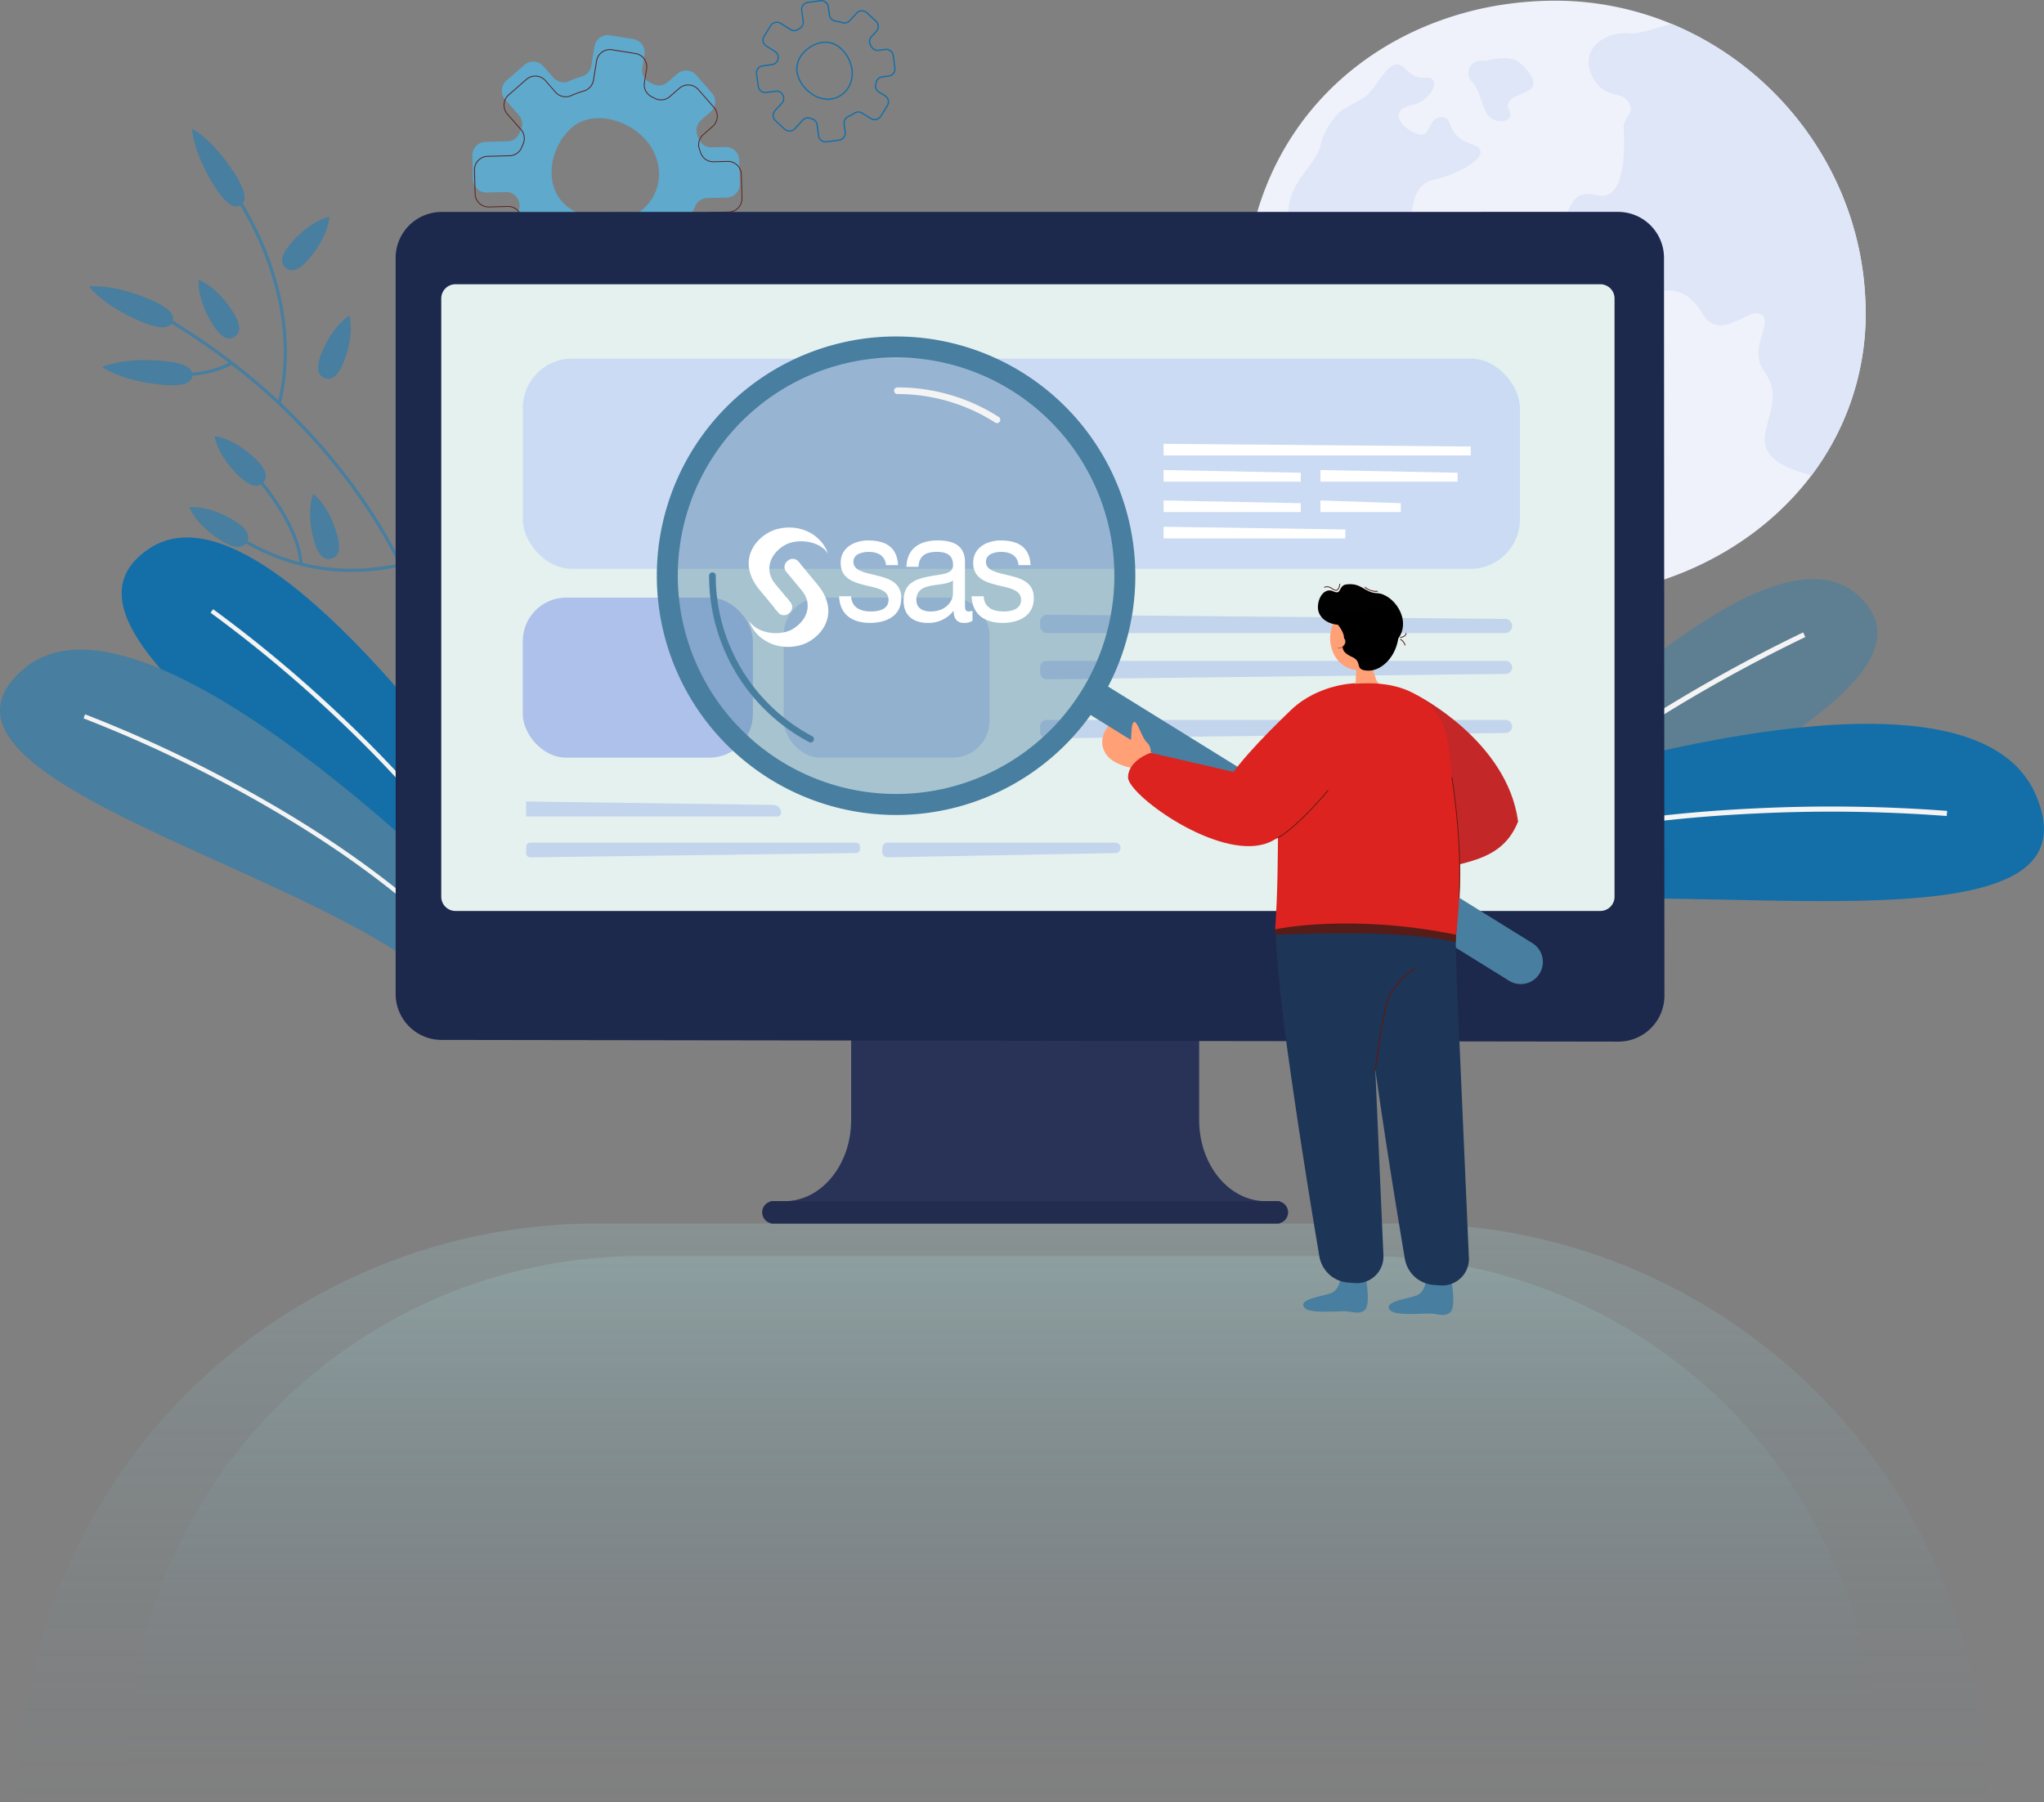 <svg xmlns="http://www.w3.org/2000/svg" xmlns:xlink="http://www.w3.org/1999/xlink" width="692.321" height="610.432" viewBox="0 0 692.321 610.432">
  <rect x="0" y="0" width="692.321" height="610.432" fill="#808080" stroke="none"/>
  <defs>
    <linearGradient id="linear-gradient" x1="0.5" x2="0.5" y2="1" gradientUnits="objectBoundingBox">
      <stop offset="0" stop-color="#a8dadc"/>
      <stop offset="0.659" stop-color="#74a8bb" stop-opacity="0.278"/>
      <stop offset="1" stop-color="#457b9d" stop-opacity="0"/>
    </linearGradient>
  </defs>
  <g id="why-choose-sas" transform="translate(-166 -3331.568)">
    <path id="Rectangle_7202" data-name="Rectangle 7202" d="M196,0H471A196,196,0,0,1,667,196v0a0,0,0,0,1,0,0H0a0,0,0,0,1,0,0v0A196,196,0,0,1,196,0Z" transform="translate(172 3746)" opacity="0.2" fill="url(#linear-gradient)"/>
    <path id="Rectangle_10079" data-name="Rectangle 10079" d="M174,0H419A174,174,0,0,1,593,174v0a0,0,0,0,1,0,0H0a0,0,0,0,1,0,0v0A174,174,0,0,1,174,0Z" transform="translate(209 3757)" opacity="0.2" fill="url(#linear-gradient)"/>
    <g id="Group_2006" data-name="Group 2006" transform="translate(65.461 342.596)">
      <g id="Group_118" data-name="Group 118" transform="translate(356.556 2988.972)">
        <g id="Group_116" data-name="Group 116">
          <path id="Path_259" data-name="Path 259" d="M1295.508,590.026a2.638,2.638,0,0,1-2.61-2.289l-.492-3.668a2.2,2.2,0,0,0-1.515-1.814c-.219-.068-.437-.14-.652-.217a2.185,2.185,0,0,0-2.337.588l-2.674,2.9a2.642,2.642,0,0,1-3.728.152l-3.127-2.881a2.637,2.637,0,0,1-.151-3.73l2.3-2.488a2.2,2.2,0,0,0,.311-2.552l-.019-.033a2.2,2.2,0,0,0-2.222-1.121l-3.151.425a2.64,2.64,0,0,1-2.968-2.263l-.567-4.214a2.638,2.638,0,0,1,2.264-2.967l3.153-.423a2.225,2.225,0,0,0,.882-4.08l-2.873-1.8a2.64,2.64,0,0,1-.838-3.636l2.254-3.6a2.639,2.639,0,0,1,3.637-.838l3.343,2.092a2.186,2.186,0,0,0,2.409-.05q.282-.2.573-.381a2.2,2.2,0,0,0,.983-2.151l-.493-3.667a2.641,2.641,0,0,1,2.263-2.966l4.209-.567a2.637,2.637,0,0,1,2.967,2.264l.366,2.726a2.2,2.2,0,0,0,1.845,1.882,17.327,17.327,0,0,1,2.354.562,2.223,2.223,0,0,0,2.293-.6l2.371-2.569a2.642,2.642,0,0,1,3.728-.149l3.125,2.882a2.642,2.642,0,0,1,.15,3.729l-1.676,1.816a2.186,2.186,0,0,0-.277,2.609q.156.265.3.536a2.2,2.2,0,0,0,2.212,1.106l2.226-.3a2.643,2.643,0,0,1,2.965,2.263l.567,4.211a2.639,2.639,0,0,1-2.264,2.967l-2.223.3a2.192,2.192,0,0,0-1.844,1.653c-.047.2-.1.4-.152.6a2.184,2.184,0,0,0,.958,2.441l2.1,1.31a2.638,2.638,0,0,1,.839,3.637l-2.252,3.6a2.642,2.642,0,0,1-3.635.839l-2.964-1.851a2.223,2.223,0,0,0-2.372.027,17.225,17.225,0,0,1-2.119,1.164,2.2,2.2,0,0,0-1.281,2.3l.366,2.728a2.639,2.639,0,0,1-2.264,2.966l-4.212.566A2.706,2.706,0,0,1,1295.508,590.026Zm-5.991-8.55a2.6,2.6,0,0,1,.869.15q.315.112.635.211a2.64,2.64,0,0,1,1.82,2.174l.492,3.668a2.2,2.2,0,0,0,2.474,1.889l4.213-.566a2.2,2.2,0,0,0,1.888-2.474l-.366-2.728a2.64,2.64,0,0,1,1.531-2.757,16.753,16.753,0,0,0,2.065-1.135,2.661,2.661,0,0,1,2.842-.03l2.964,1.851a2.2,2.2,0,0,0,3.031-.7l2.252-3.6a2.2,2.2,0,0,0-.7-3.033l-2.1-1.31a2.619,2.619,0,0,1-1.147-2.927q.079-.29.147-.585a2.633,2.633,0,0,1,2.212-1.987l2.223-.3a2.2,2.2,0,0,0,1.888-2.474l-.566-4.211a2.207,2.207,0,0,0-2.473-1.888l-2.226.3a2.633,2.633,0,0,1-2.655-1.331q-.143-.264-.3-.522a2.621,2.621,0,0,1,.332-3.129l1.676-1.816a2.2,2.2,0,0,0-.125-3.11l-3.125-2.882a2.2,2.2,0,0,0-3.109.125l-2.371,2.569a2.663,2.663,0,0,1-2.745.722,16.856,16.856,0,0,0-2.295-.548,2.641,2.641,0,0,1-2.208-2.256l-.366-2.726a2.2,2.2,0,0,0-2.474-1.888l-4.21.566a2.2,2.2,0,0,0-1.888,2.474l.493,3.667a2.643,2.643,0,0,1-1.182,2.578q-.283.181-.558.372a2.623,2.623,0,0,1-2.892.062l-3.343-2.092a2.2,2.2,0,0,0-3.033.7l-2.254,3.6a2.2,2.2,0,0,0,.7,3.033l2.873,1.8a2.663,2.663,0,0,1-1.056,4.885l-3.153.423a2.2,2.2,0,0,0-1.889,2.475l.567,4.214a2.2,2.2,0,0,0,2.476,1.887l3.151-.425a2.646,2.646,0,0,1,2.665,1.346l-.174.138.192-.105a2.64,2.64,0,0,1-.373,3.059l-2.3,2.488a2.2,2.2,0,0,0,.126,3.111l3.127,2.881a2.2,2.2,0,0,0,3.11-.127l2.674-2.9A2.634,2.634,0,0,1,1289.516,581.476Z" transform="translate(-1271.879 -541.761)" fill="#146fa8"/>
        </g>
        <g id="Group_117" data-name="Group 117" transform="translate(13.63 14.055)">
          <path id="Path_260" data-name="Path 260" d="M1310.078,589.871a10.537,10.537,0,0,1-6.514-2.627,11.316,11.316,0,0,1-4.173-6.819,8.39,8.39,0,0,1,2.367-6.791,11.123,11.123,0,0,1,6.6-3.509,7.979,7.979,0,0,1,6.7,2.572,12.08,12.08,0,0,1,3.407,6.8,9.476,9.476,0,0,1-1.6,6.776A8.5,8.5,0,0,1,1311,589.81h0A6.927,6.927,0,0,1,1310.078,589.871Zm-.808-19.37a6.343,6.343,0,0,0-.85.058,10.677,10.677,0,0,0-6.338,3.371,7.959,7.959,0,0,0-2.256,6.436,10.871,10.871,0,0,0,4.017,6.54,9.565,9.565,0,0,0,7.1,2.47,8.064,8.064,0,0,0,5.571-3.357,9.038,9.038,0,0,0,1.52-6.464,11.8,11.8,0,0,0-3.282-6.548A7.83,7.83,0,0,0,1309.27,570.5Z" transform="translate(-1299.326 -570.064)" fill="#146fa8"/>
        </g>
      </g>
      <path id="Path_261" data-name="Path 261" d="M1158.066,620.915l6.593-.179a4.566,4.566,0,0,0,4.441-4.687l-.214-8.015a4.567,4.567,0,0,0-4.688-4.443l-4.663.126a4.562,4.562,0,0,1-4.454-3.125q-.181-.547-.382-1.089a4.536,4.536,0,0,1,1.292-4.978l3.186-2.788a4.567,4.567,0,0,0,.428-6.445l-5.284-6.033a4.566,4.566,0,0,0-6.441-.43l-3.191,2.789a4.534,4.534,0,0,1-5.1.62q-.507-.269-1.023-.519a4.562,4.562,0,0,1-2.513-4.831l.741-4.6a4.567,4.567,0,0,0-3.783-5.235l-7.92-1.275a4.566,4.566,0,0,0-5.234,3.781l-1.051,6.514a4.584,4.584,0,0,1-3.272,3.667,32.176,32.176,0,0,0-4.236,1.551,4.589,4.589,0,0,1-5.345-1.141l-3.419-3.907a4.567,4.567,0,0,0-6.445-.428l-6.031,5.282a4.567,4.567,0,0,0-.428,6.444l4.6,5.254a4.567,4.567,0,0,1,.764,4.849q-.26.587-.5,1.183a4.545,4.545,0,0,1-4.111,2.852l-7.441.2a4.567,4.567,0,0,0-4.444,4.687l.214,8.021a4.566,4.566,0,0,0,4.687,4.443l6.392-.171a4.57,4.57,0,0,1,4.409,3l.022.06a4.555,4.555,0,0,1-1.281,5l-4.519,3.953a4.567,4.567,0,0,0-.428,6.446l5.287,6.037a4.567,4.567,0,0,0,6.445.426l4.512-3.954a4.554,4.554,0,0,1,5.13-.608l.063.033a4.569,4.569,0,0,1,2.388,4.769l-1.017,6.309a4.567,4.567,0,0,0,3.785,5.236l7.924,1.271a4.566,4.566,0,0,0,5.232-3.785l1.181-7.351a4.545,4.545,0,0,1,3.372-3.7q.62-.155,1.235-.335a4.563,4.563,0,0,1,4.7,1.4l4.6,5.257a4.566,4.566,0,0,0,6.445.43l6.037-5.283a4.567,4.567,0,0,0,.429-6.444l-3.421-3.91a4.59,4.59,0,0,1-.425-5.445,32,32,0,0,0,2.092-3.991A4.587,4.587,0,0,1,1158.066,620.915Zm-21.763,3.742c-7.009,6.135-21.336,4.393-27.471-2.616s-3.679-18.847,3.33-24.973,18.957-2.846,25.092,4.162S1143.312,618.522,1136.3,624.657Z" transform="translate(-817.973 2435.152)" fill="#5ea9cc"/>
      <g id="Group_119" data-name="Group 119" transform="translate(261.112 3005.626)">
        <path id="Path_262" data-name="Path 262" d="M1124.555,666.75a4.722,4.722,0,0,1-.747-.06l-7.924-1.271a4.7,4.7,0,0,1-3.9-5.393l1.017-6.309a4.431,4.431,0,0,0-2.317-4.626l-.063-.033a4.439,4.439,0,0,0-4.976.59l-4.512,3.954a4.7,4.7,0,0,1-6.639-.439l-5.287-6.037a4.705,4.705,0,0,1,.441-6.64l4.519-3.953a4.441,4.441,0,0,0,1.242-4.853l-.022-.059a4.429,4.429,0,0,0-4.277-2.91l-6.393.171a4.7,4.7,0,0,1-4.828-4.577l-.214-8.021a4.7,4.7,0,0,1,4.578-4.828l7.441-.2a4.4,4.4,0,0,0,3.987-2.765c.159-.4.326-.8.5-1.187a4.438,4.438,0,0,0-.742-4.7l-4.6-5.254a4.709,4.709,0,0,1,.44-6.637l6.031-5.282a4.7,4.7,0,0,1,6.639.441l3.419,3.907a4.437,4.437,0,0,0,5.185,1.106,32.309,32.309,0,0,1,4.254-1.558,4.47,4.47,0,0,0,3.174-3.557l1.051-6.514a4.707,4.707,0,0,1,5.392-3.9l7.92,1.275a4.7,4.7,0,0,1,3.9,5.392l-.741,4.6a4.4,4.4,0,0,0,2.437,4.686q.517.251,1.027.521a4.417,4.417,0,0,0,4.944-.6l3.191-2.789a4.71,4.71,0,0,1,6.635.443l5.283,6.033a4.7,4.7,0,0,1-.442,6.639l-3.186,2.788a4.416,4.416,0,0,0-1.253,4.827q.2.544.384,1.093a4.387,4.387,0,0,0,4.321,3.031l4.663-.125a4.7,4.7,0,0,1,4.829,4.577l.214,8.016a4.711,4.711,0,0,1-4.575,4.828l-6.593.178a4.472,4.472,0,0,0-3.948,2.681,32.3,32.3,0,0,1-2.1,4.008,4.436,4.436,0,0,0,.411,5.283l3.422,3.909a4.7,4.7,0,0,1-.442,6.638l-6.037,5.283a4.7,4.7,0,0,1-6.638-.443l-4.6-5.257a4.433,4.433,0,0,0-4.561-1.358c-.411.121-.829.234-1.242.337a4.4,4.4,0,0,0-3.27,3.586l-1.18,7.351A4.712,4.712,0,0,1,1124.555,666.75Zm-15.98-18.473a4.647,4.647,0,0,1,2.177.537l.063.033a4.705,4.705,0,0,1,2.46,4.913l-1.017,6.309a4.429,4.429,0,0,0,3.671,5.079l7.923,1.271a4.433,4.433,0,0,0,5.075-3.671l1.181-7.351a4.673,4.673,0,0,1,3.474-3.809c.409-.1.823-.214,1.231-.333a4.709,4.709,0,0,1,4.845,1.44l4.6,5.257a4.429,4.429,0,0,0,6.251.417l6.037-5.283a4.428,4.428,0,0,0,.416-6.25l-3.421-3.91a4.71,4.71,0,0,1-.439-5.608,32.079,32.079,0,0,0,2.084-3.973,4.745,4.745,0,0,1,4.193-2.845l6.593-.179a4.435,4.435,0,0,0,4.307-4.546l-.214-8.015a4.43,4.43,0,0,0-4.547-4.31l-4.663.126a4.685,4.685,0,0,1-4.588-3.219q-.18-.544-.381-1.084a4.693,4.693,0,0,1,1.33-5.129l3.186-2.788a4.429,4.429,0,0,0,.416-6.251l-5.283-6.033a4.436,4.436,0,0,0-6.248-.417l-3.19,2.789a4.691,4.691,0,0,1-5.253.638q-.506-.268-1.019-.517a4.671,4.671,0,0,1-2.589-4.977l.741-4.6a4.43,4.43,0,0,0-3.669-5.078l-7.92-1.275a4.437,4.437,0,0,0-5.078,3.668l-1.051,6.514a4.746,4.746,0,0,1-3.37,3.777,32.114,32.114,0,0,0-4.218,1.544,4.71,4.71,0,0,1-5.5-1.176l-3.419-3.907a4.429,4.429,0,0,0-6.252-.415l-6.031,5.282a4.434,4.434,0,0,0-.415,6.249l4.6,5.255a4.714,4.714,0,0,1,.786,4.995c-.171.386-.338.783-.495,1.177a4.672,4.672,0,0,1-4.235,2.939l-7.44.2a4.429,4.429,0,0,0-4.311,4.546l.214,8.022a4.429,4.429,0,0,0,4.547,4.309l6.393-.17a4.711,4.711,0,0,1,4.542,3.088l.017.047a4.722,4.722,0,0,1-1.314,5.168l-4.519,3.953a4.429,4.429,0,0,0-.416,6.252l5.287,6.037a4.429,4.429,0,0,0,6.251.413l4.512-3.954A4.721,4.721,0,0,1,1108.575,648.277Zm50.8-17.641h0Z" transform="translate(-1079.677 -575.299)" fill="#561c17"/>
      </g>
    </g>
    <g id="Group_27" data-name="Group 27" transform="translate(587.352 3331.802)">
      <path id="Path_212" data-name="Path 212" d="M1481.327,793.11c-19.567,25.933-52.436,41.337-86.791,41.337-55.811,0-105.432-42.652-105.432-98.462,0-46.041,25.146-79.057,59.772-94.259a111.347,111.347,0,0,1,29.891-8.334,117.886,117.886,0,0,1,15.769-1.055,102.618,102.618,0,0,1,39.317,7.833c36.947,15.284,63.823,51.3,65.694,93.222A90.874,90.874,0,0,1,1481.327,793.11Z" transform="translate(-1289.104 -632.338)" fill="#eff2fa"/>
    </g>
    <g id="Group_32" data-name="Group 32" transform="translate(602.281 3339.635)">
      <g id="Group_28" data-name="Group 28" transform="translate(29.661 96.572)">
        <path id="Path_213" data-name="Path 213" d="M1381.629,848.1s3.936,9.124,0,14.133-4.293,14.49,3.578,20.752,11.271,6.8,9.482,13.059-3.667,13.909-.716,17.13,4.159,10.868,10.734,11.4-.536-5.232,3.757-10.6,20.931-6.44,19.321-17.04,13.685-11.539,15.832-18.516-6.977-11.27-14.625-10.734-2.952-11.4-11.27-13.148-12.21-8.453-17.04-7.648-10.2-6.038-15.7-3.891S1381.629,848.1,1381.629,848.1Z" transform="translate(-1378.906 -842.586)" fill="#dfe6f8"/>
      </g>
      <g id="Group_29" data-name="Group 29" transform="translate(0 13.748)">
        <path id="Path_214" data-name="Path 214" d="M1337.605,691.149a22.618,22.618,0,0,0-7.334,11.628c-1.61,7.156-9.661,11.628-10.913,21.468s4.427,10.108,2.415,15.474.489,8.051,6.618,10.734,6.666,6.81,10.289,8.168,2.684,4.981,3.891,5.383.671-2.728,1.923-6.843,2.325-5.814-2.236-5.635-3.131-3.488-1.342-5.814-2.5-2.684-3.936-2.326-1.073,6.977-4.025,3.846-4.383-6.709-1.968-10.823,7.6-.716,11.27-5.635,8.856-2.952,9.124.984,7.6,4.025,8.855-1.163.716-14.222,8.229-15.7,22.284-8.989,12.886-12.075-5.641-9.526-10.471-9.124-2.952,7.648-8.319,5.5-9.258-7.916-1.744-9.526,10.6-9.929,4.83-9.392-6.708-5.1-10.2-4.428-7.111,9.124-10.734,11.27S1337.605,691.149,1337.605,691.149Z" transform="translate(-1319.176 -675.798)" fill="#dfe6f8"/>
      </g>
      <g id="Group_30" data-name="Group 30" transform="translate(61.096 11.638)">
        <path id="Path_215" data-name="Path 215" d="M1447.935,672.462s7.424-2.057,10.644,0,8.229,7.871,4.025,10.018-8.59,2.862-6.531,6.888-5.9,5.367-8.138,0-2.237-7.335-4.562-9.839S1442.031,671.657,1447.935,672.462Z" transform="translate(-1442.209 -671.548)" fill="#dfe6f8"/>
      </g>
      <g id="Group_31" data-name="Group 31" transform="translate(85.097)">
        <path id="Path_216" data-name="Path 216" d="M1582.734,801.051c-30.72-8.055-5.244-20.7-16.01-35.245-6.137-8.289,4.783-18.262-2.2-19.634-4.051-.8-13.375,9.552-18.767,0s-14.973-9.613-17.768-3.824-14.575,9.784-22.3,5.589-3.251-9.782-9.939-14.175-7.189-11.379,0-16.771,3.893-13.178,14.674-10.781,8.685-22.461,8.685-22.461c-.164-4.346,4.043-5.092,1.646-9.135s-9.133-.749-12.727-9.733,5.69-14.376,13.178-13.5c2.182.254,7.479-1.273,14.058-3.272,36.947,15.284,63.823,51.3,65.694,93.222A90.874,90.874,0,0,1,1582.734,801.051Z" transform="translate(-1490.541 -648.112)" fill="#dfe6f8"/>
      </g>
    </g>
    <g id="Group_35" data-name="Group 35" transform="translate(636.32 3419.427)">
      <g id="Group_33" data-name="Group 33">
        <path id="Path_217" data-name="Path 217" d="M1388.247,810.563s6.2-3.453,9.495-.706,4.708,4.551,9.573,3.531,8.161.941,5.022,2.354-10.515,3.924-13.888.942S1385.353,811.767,1388.247,810.563Z" transform="translate(-1387.716 -808.796)" fill="#4bae48"/>
      </g>
      <g id="Group_34" data-name="Group 34" transform="translate(24.741 10.503)">
        <path id="Path_218" data-name="Path 218" d="M1438.281,832.353s4.394.785,5.414-1.02-1.02-.078-2.707-1.02S1436.085,830.313,1438.281,832.353Z" transform="translate(-1437.539 -829.946)" fill="#4bae48"/>
      </g>
    </g>
    <g id="Group_37" data-name="Group 37" transform="translate(666.262 3527.689)" opacity="0.6">
      <path id="Path_219" data-name="Path 219" d="M1457.558,1098.946c39.583-40.462,95.135-88.266,119.311-66.829,29.131,25.832-41.621,58.326-94.812,91.606C1462.976,1135.661,1432.332,1124.733,1457.558,1098.946Z" transform="translate(-1448.017 -1026.811)" fill="#487e9f"/>
    </g>
    <path id="Path_220" data-name="Path 220" d="M1368.733,1165.456s202.054-78.171,228.721-15.7-151.113,18.633-208.956,43.485Z" transform="translate(-741.84 2451.171)" fill="#146fa8"/>
    <g id="Group_40" data-name="Group 40" transform="translate(637.098 3604.782)">
      <g id="Group_39" data-name="Group 39">
        <path id="Path_221" data-name="Path 221" d="M1390,1209.546c39.635-17.89,88.515-23.549,122.54-25.146a521.05,521.05,0,0,1,65.009.831l.161-1.73a523.013,523.013,0,0,0-65.252-.837c-34.177,1.6-83.289,7.3-123.173,25.3Z" transform="translate(-1389.284 -1182.058)" fill="#f4f4f4"/>
      </g>
    </g>
    <g id="Group_89" data-name="Group 89" transform="translate(196.141 3375.15)">
      <g id="Group_88" data-name="Group 88">
        <g id="Group_61" data-name="Group 61" transform="translate(65.413 29.822)">
          <path id="Path_233" data-name="Path 233" d="M642.089,794c-3.7,4.324-6.177,4.433-7.872,2.982s-1.967-3.914,1.736-8.237c6.745-7.875,13.073-9.054,13.073-9.054S648.932,786.007,642.089,794Z" transform="translate(-633.023 -779.687)" fill="#487e9f"/>
        </g>
        <g id="Group_62" data-name="Group 62" transform="translate(77.605 63.301)">
          <path id="Path_234" data-name="Path 234" d="M666.23,862.89c-2.1,5.289-4.411,6.193-6.484,5.369s-3.128-3.066-1.023-8.355c3.833-9.634,9.44-12.8,9.44-12.8S670.119,853.116,666.23,862.89Z" transform="translate(-657.575 -847.106)" fill="#487e9f"/>
        </g>
        <g id="Group_87" data-name="Group 87">
          <g id="Group_64" data-name="Group 64" transform="translate(23.305 62.362)">
            <g id="Group_63" data-name="Group 63">
              <path id="Path_235" data-name="Path 235" d="M640.3,953.436l-1.046.261c-.04-.16-4.187-16.357-17.432-37.612-12.221-19.611-34.91-47.664-73.6-69.935l.537-.934c38.9,22.394,61.713,50.612,74,70.341C636.086,936.947,640.261,953.273,640.3,953.436Z" transform="translate(-548.226 -845.216)" fill="#487e9f"/>
            </g>
          </g>
          <g id="Group_66" data-name="Group 66" transform="translate(47.85 20.192)">
            <g id="Group_65" data-name="Group 65">
              <path id="Path_236" data-name="Path 236" d="M614.787,833.239l-1.047-.254c9.219-38.022-15.832-71.7-16.086-72.039l.859-.651C598.77,760.636,624.129,794.712,614.787,833.239Z" transform="translate(-597.654 -760.296)" fill="#487e9f"/>
            </g>
          </g>
          <g id="Group_68" data-name="Group 68" transform="translate(23.891 78.893)">
            <g id="Group_67" data-name="Group 67">
              <path id="Path_237" data-name="Path 237" d="M569.467,881.505a38.148,38.148,0,0,1-20.06,1.048l.279-1.04c.122.033,12.424,3.2,23.966-3.008l.51.948A31.681,31.681,0,0,1,569.467,881.505Z" transform="translate(-549.407 -878.505)" fill="#487e9f"/>
            </g>
          </g>
          <g id="Group_70" data-name="Group 70" transform="translate(43.504 133.241)">
            <g id="Group_69" data-name="Group 69">
              <path id="Path_238" data-name="Path 238" d="M651.155,1002.934c-21.742,4.828-42.211.467-60.84-12.96a15.914,15.914,0,0,0-1.412-.966.332.332,0,0,0,.123.018l-.011-1.077c.318,0,.582.18,1.93,1.152,18.37,13.239,38.548,17.54,59.977,12.781Z" transform="translate(-588.903 -987.949)" fill="#487e9f"/>
            </g>
          </g>
          <g id="Group_72" data-name="Group 72" transform="translate(54.522 115.466)">
            <g id="Group_71" data-name="Group 71">
              <path id="Path_239" data-name="Path 239" d="M628.963,984.137l-1.076.073c-.983-14.589-16.64-31.146-16.8-31.311l.779-.744a89.406,89.406,0,0,1,8.151,10.283C623.807,968.006,628.434,976.29,628.963,984.137Z" transform="translate(-611.09 -952.155)" fill="#487e9f"/>
            </g>
          </g>
          <g id="Group_74" data-name="Group 74" transform="translate(0 53.351)">
            <g id="Group_73" data-name="Group 73">
              <path id="Path_240" data-name="Path 240" d="M521.964,831.57c7.064,3,8.457,5.563,7.584,7.616s-3.682,2.823-10.746-.181c-12.867-5.473-17.505-11.836-17.505-11.836S508.909,826.016,521.964,831.57Z" transform="translate(-501.296 -827.069)" fill="#487e9f"/>
            </g>
          </g>
          <g id="Group_76" data-name="Group 76" transform="translate(4.455 78.386)">
            <g id="Group_75" data-name="Group 75">
              <path id="Path_241" data-name="Path 241" d="M531.3,877.806c7.641.735,9.74,2.754,9.527,4.975s-2.66,3.8-10.3,3.067c-13.919-1.339-20.259-6.007-20.259-6.007S517.179,876.447,531.3,877.806Z" transform="translate(-510.268 -877.485)" fill="#487e9f"/>
            </g>
          </g>
          <g id="Group_78" data-name="Group 78" transform="translate(42.509 104.138)">
            <g id="Group_77" data-name="Group 77">
              <path id="Path_242" data-name="Path 242" d="M600.805,937.055c4.114,3.935,4.087,6.412,2.544,8.024s-4.016,1.749-8.129-2.186c-7.493-7.168-8.322-13.551-8.322-13.551S593.2,929.783,600.805,937.055Z" transform="translate(-586.899 -929.343)" fill="#487e9f"/>
            </g>
          </g>
          <g id="Group_80" data-name="Group 80" transform="translate(37.133 51.215)">
            <g id="Group_79" data-name="Group 79">
              <path id="Path_243" data-name="Path 243" d="M587.719,833.632c3.033,4.817,2.4,7.213.516,8.4s-4.321.719-7.353-4.1c-5.524-8.775-4.775-15.169-4.775-15.169S582.115,824.73,587.719,833.632Z" transform="translate(-576.072 -822.768)" fill="#487e9f"/>
            </g>
          </g>
          <g id="Group_82" data-name="Group 82" transform="translate(74.889 123.722)">
            <g id="Group_81" data-name="Group 81">
              <path id="Path_244" data-name="Path 244" d="M661.225,982.47c1.556,5.475.28,7.6-1.867,8.208s-4.349-.524-5.9-6c-2.835-9.974-.319-15.9-.319-15.9S658.349,972.351,661.225,982.47Z" transform="translate(-652.106 -968.78)" fill="#487e9f"/>
            </g>
          </g>
          <g id="Group_84" data-name="Group 84" transform="translate(33.968 128.157)">
            <g id="Group_83" data-name="Group 83">
              <path id="Path_245" data-name="Path 245" d="M584.936,982.325c4.86,2.962,5.365,5.388,4.2,7.293s-3.548,2.568-8.409-.395c-8.854-5.4-11.03-11.455-11.03-11.455S575.952,976.849,584.936,982.325Z" transform="translate(-569.7 -977.711)" fill="#487e9f"/>
            </g>
          </g>
          <g id="Group_86" data-name="Group 86" transform="translate(34.887)">
            <g id="Group_85" data-name="Group 85">
              <path id="Path_246" data-name="Path 246" d="M586.1,734.96c4.123,6.475,3.823,9.372,1.942,10.571s-4.634.243-8.757-6.232c-7.51-11.8-7.732-19.666-7.732-19.666S578.479,722.992,586.1,734.96Z" transform="translate(-571.551 -719.633)" fill="#487e9f"/>
            </g>
          </g>
        </g>
      </g>
    </g>
    <g id="Group_90" data-name="Group 90" transform="translate(207.203 3513.604)">
      <path id="Path_247" data-name="Path 247" d="M730.9,1191.569s-109.669-180.741-157.595-149.14,100.323,104.83,130.581,158.456Z" transform="translate(-563.847 -1038.721)" fill="#146fa8"/>
    </g>
    <g id="Group_91" data-name="Group 91" transform="translate(166 3551.606)">
      <path id="Path_248" data-name="Path 248" d="M617.822,1177.578S491.6,1043.688,448.284,1081.8s108.985,69.61,144.214,109.835Z" transform="translate(-440.598 -1074.975)" fill="#487e9f"/>
    </g>
    <g id="Group_93" data-name="Group 93" transform="translate(194.297 3573.509)">
      <g id="Group_92" data-name="Group 92">
        <path id="Path_249" data-name="Path 249" d="M632.413,1207.771c-23.825-28.223-59.212-50.457-84.7-64.139a442.761,442.761,0,0,0-50.125-23.167l.51-1.384a444.148,444.148,0,0,1,50.313,23.25c25.6,13.743,61.158,36.088,85.133,64.488Z" transform="translate(-497.585 -1119.081)" fill="#f4f4f4"/>
      </g>
    </g>
    <g id="Group_1518" data-name="Group 1518" transform="matrix(0.966, 0.259, -0.259, 0.966, 237.684, 3537.769)">
      <g id="Group_92-2" data-name="Group 92">
        <path id="Path_249-2" data-name="Path 249" d="M632.413,1207.771c-23.825-28.223-59.212-50.457-84.7-64.139a442.761,442.761,0,0,0-50.125-23.167l.51-1.384a444.148,444.148,0,0,1,50.313,23.25c25.6,13.743,61.158,36.088,85.133,64.488Z" transform="translate(-497.585 -1119.081)" fill="#f4f4f4"/>
      </g>
    </g>
    <g id="Group_1519" data-name="Group 1519" transform="translate(612.848 3638.729) rotate(-30)">
      <g id="Group_39-2" data-name="Group 39">
        <path id="Path_221-2" data-name="Path 221" d="M1390,1209.546c39.635-17.89,88.515-23.549,122.54-25.146a521.05,521.05,0,0,1,65.009.831l.161-1.73a523.013,523.013,0,0,0-65.252-.837c-34.177,1.6-83.289,7.3-123.173,25.3Z" transform="translate(-1389.284 -1182.058)" fill="#f4f4f4"/>
      </g>
    </g>
    <path id="Path_256" data-name="Path 256" d="M1111.325,1336.571v-58.434H993.455v58.434c0,15.185-10.105,27.495-22.571,27.495h-4.749v7.544h172.51v-7.544H1133.9C1121.43,1364.065,1111.325,1351.755,1111.325,1336.571Z" transform="translate(-539.164 2374.356)" fill="#283357"/>
    <path id="Path_257" data-name="Path 257" d="M1134.835,1458.721H964.25a3.772,3.772,0,0,1-3.772-3.772h0a3.772,3.772,0,0,1,3.772-3.772h170.585a3.772,3.772,0,0,1,3.772,3.772h0A3.772,3.772,0,0,1,1134.835,1458.721Z" transform="translate(-536.316 2287.245)" fill="#212c4f"/>
    <path id="Path_258" data-name="Path 258" d="M1124.46,1057.421l-398.595-.573a15.578,15.578,0,0,1-15.4-15.577V791.99A15.578,15.578,0,0,1,725.8,776.414l398.454-.025a15.578,15.578,0,0,1,15.813,15.26l.142,249.88A15.577,15.577,0,0,1,1124.46,1057.421Z" transform="translate(-410.457 2626.947)" fill="#1d284d"/>
    <path id="Path_3142" data-name="Path 3142" d="M4.82,0H392.581a4.82,4.82,0,0,1,4.82,4.82V207.457a4.82,4.82,0,0,1-4.82,4.82H4.82A4.82,4.82,0,0,1,0,207.457V4.82A4.82,4.82,0,0,1,4.82,0Z" transform="translate(315.457 3427.841)" fill="#e4f1ef"/>
    <g id="Group_121" data-name="Group 121" transform="translate(343.07 3453.011)" opacity="0.6">
      <rect id="Rectangle_7" data-name="Rectangle 7" width="337.734" height="71.238" rx="16.741" fill="#bbcdf6"/>
    </g>
    <g id="Group_122" data-name="Group 122" transform="translate(518.297 3539.77)" opacity="0.6">
      <path id="Path_263" data-name="Path 263" d="M1307.51,1057.362H1152.448a2.4,2.4,0,0,1-2.4-2.4v-1.422a2.4,2.4,0,0,1,2.424-2.4l155.062,1.422a2.4,2.4,0,0,1,2.38,2.4h0A2.4,2.4,0,0,1,1307.51,1057.362Z" transform="translate(-1150.046 -1051.138)" fill="#aec1eb"/>
    </g>
    <g id="Group_123" data-name="Group 123" transform="translate(560.121 3481.887)">
      <path id="Path_264" data-name="Path 264" d="M1338.307,938.522H1234.268v-3.947l104.038.926Z" transform="translate(-1234.268 -934.576)" fill="#fff"/>
    </g>
    <g id="Group_124" data-name="Group 124" transform="translate(560.121 3490.769)">
      <path id="Path_265" data-name="Path 265" d="M1280.734,956.408h-46.466v-3.947l46.466.926Z" transform="translate(-1234.268 -952.461)" fill="#fff"/>
    </g>
    <g id="Group_125" data-name="Group 125" transform="translate(560.121 3509.979)">
      <path id="Path_266" data-name="Path 266" d="M1295.822,995.093h-61.553v-3.947l61.553.926Z" transform="translate(-1234.268 -991.146)" fill="#fff"/>
    </g>
    <g id="Group_126" data-name="Group 126" transform="translate(560.121 3501.074)">
      <path id="Path_267" data-name="Path 267" d="M1280.734,977.162h-46.466v-3.947l46.466.926Z" transform="translate(-1234.268 -973.215)" fill="#fff"/>
    </g>
    <g id="Group_127" data-name="Group 127" transform="translate(613.238 3501.074)">
      <path id="Path_268" data-name="Path 268" d="M1368.47,977.162h-27.239v-3.947l27.239.926Z" transform="translate(-1341.232 -973.215)" fill="#fff"/>
    </g>
    <g id="Group_128" data-name="Group 128" transform="translate(613.238 3490.769)">
      <path id="Path_269" data-name="Path 269" d="M1387.7,956.408h-46.466v-3.947l46.466.926Z" transform="translate(-1341.232 -952.461)" fill="#fff"/>
    </g>
    <g id="Group_130" data-name="Group 130" transform="translate(518.297 3555.423)" opacity="0.6">
      <path id="Path_270" data-name="Path 270" d="M1307.74,1087.054l-155.47,1.825a2.2,2.2,0,0,1-2.224-2.2v-1.825a2.2,2.2,0,0,1,2.2-2.2h155.47a2.2,2.2,0,0,1,2.2,2.2h0A2.2,2.2,0,0,1,1307.74,1087.054Z" transform="translate(-1150.046 -1082.659)" fill="#aec1eb"/>
    </g>
    <g id="Group_131" data-name="Group 131" transform="translate(344.23 3603.051)" opacity="0.6">
      <path id="Path_271" data-name="Path 271" d="M884.6,1183.639H799.512v-5.067l83.7,1.152a2.668,2.668,0,0,1,2.631,2.668h0A1.247,1.247,0,0,1,884.6,1183.639Z" transform="translate(-799.512 -1178.572)" fill="#aec1eb"/>
    </g>
    <g id="Group_132" data-name="Group 132" transform="translate(344.23 3616.965)" opacity="0.6">
      <path id="Path_272" data-name="Path 272" d="M911.191,1210.122l-110.278,1.471a1.383,1.383,0,0,1-1.4-1.383v-2.237a1.382,1.382,0,0,1,1.382-1.382H911.172a1.382,1.382,0,0,1,1.382,1.382v.766A1.383,1.383,0,0,1,911.191,1210.122Z" transform="translate(-799.512 -1206.592)" fill="#aec1eb"/>
    </g>
    <g id="Group_133" data-name="Group 133" transform="translate(464.844 3616.965)" opacity="0.6">
      <path id="Path_273" data-name="Path 273" d="M1121.357,1210.136l-77.15,1.442a1.772,1.772,0,0,1-1.806-1.772v-1.442a1.772,1.772,0,0,1,1.772-1.772h77.151a1.772,1.772,0,0,1,1.772,1.772h0A1.772,1.772,0,0,1,1121.357,1210.136Z" transform="translate(-1042.401 -1206.592)" fill="#aec1eb"/>
    </g>
    <g id="Group_134" data-name="Group 134" transform="translate(518.297 3575.436)" opacity="0.6">
      <path id="Path_274" data-name="Path 274" d="M1307.74,1127.357l-155.47,1.825a2.2,2.2,0,0,1-2.224-2.2v-1.825a2.2,2.2,0,0,1,2.2-2.2h155.47a2.2,2.2,0,0,1,2.2,2.2h0A2.2,2.2,0,0,1,1307.74,1127.357Z" transform="translate(-1150.046 -1122.961)" fill="#aec1eb"/>
    </g>
    <g id="Group_135" data-name="Group 135" transform="translate(343.07 3533.979)">
      <rect id="Rectangle_8" data-name="Rectangle 8" width="77.929" height="54.217" rx="14.733" fill="#aec1eb"/>
    </g>
    <g id="Group_136" data-name="Group 136" transform="translate(431.457 3533.979)" opacity="0.6">
      <rect id="Rectangle_9" data-name="Rectangle 9" width="69.723" height="54.217" rx="12.536" fill="#aec1eb"/>
    </g>
    <g id="Group_164" data-name="Group 164" transform="translate(391 3451.431)" opacity="0.4">
      <circle id="Ellipse_3" data-name="Ellipse 3" cx="77.407" cy="77.407" r="77.407" transform="translate(0)" fill="#487e9f"/>
    </g>
    <g id="Group_165" data-name="Group 165" transform="translate(468.836 3462.787)">
      <path id="Path_290" data-name="Path 290" d="M1085.29,908.2a1.123,1.123,0,0,1-.606-.178,61.322,61.322,0,0,0-33.116-9.663,1.126,1.126,0,0,1,0-2.252,63.569,63.569,0,0,1,34.33,10.018,1.126,1.126,0,0,1-.608,2.075Z" transform="translate(-1050.442 -896.112)" fill="#f4f4f4"/>
    </g>
    <g id="Group_166" data-name="Group 166" transform="translate(406.18 3525.442)">
      <path id="Path_291" data-name="Path 291" d="M958.654,1079.885a1.123,1.123,0,0,1-.528-.132,63.711,63.711,0,0,1-33.858-56.341,1.126,1.126,0,0,1,2.252,0,61.463,61.463,0,0,0,32.664,54.353,1.126,1.126,0,0,1-.53,2.12Z" transform="translate(-924.268 -1022.286)" fill="#487e9f"/>
    </g>
    <g id="Group_167" data-name="Group 167" transform="translate(539.332 3575.631)">
      <path id="Path_292" data-name="Path 292" d="M1211.019,1140.264s-13.679.3-17.43-5.7,2.613-11.21,2.613-11.21l20.35,11Z" transform="translate(-1192.406 -1123.355)" fill="#ffa076"/>
    </g>
    <g id="Group_168" data-name="Group 168" transform="translate(530.734 3561.248)">
      <rect id="Rectangle_11" data-name="Rectangle 11" width="11.305" height="177.602" transform="translate(0 9.611) rotate(-58.227)" fill="#487e9f"/>
    </g>
    <g id="Group_169" data-name="Group 169" transform="translate(597.238 3601.475)">
      <path id="Rectangle_12" data-name="Rectangle 12" d="M7.493,0h0a7.493,7.493,0,0,1,7.493,7.493V94A7.493,7.493,0,0,1,7.493,101.5h0A7.493,7.493,0,0,1,0,94V7.493A7.493,7.493,0,0,1,7.493,0Z" transform="matrix(0.527, -0.85, 0.85, 0.527, 0, 12.74)" fill="#487e9f"/>
    </g>
    <g id="Group_170" data-name="Group 170" transform="translate(388.461 3445.521)">
      <path id="Path_293" data-name="Path 293" d="M901.652,899.718A81.037,81.037,0,1,0,1013.216,873.5,81.038,81.038,0,0,0,901.652,899.718Zm131.745,81.6a73.932,73.932,0,1,1-23.92-101.783A73.929,73.929,0,0,1,1033.4,981.319Z" transform="translate(-889.497 -861.343)" fill="#487e9f"/>
    </g>
    <g id="Group_172" data-name="Group 172" transform="translate(645.824 3566.966)">
      <path id="Path_294" data-name="Path 294" d="M1441.216,1148.758c-3.645-27.386-34.363-42.853-34.363-42.853s2.6,61.028,7.862,59.225C1423.705,1162.048,1435.992,1161.992,1441.216,1148.758Z" transform="translate(-1406.853 -1105.905)" fill="#c42728"/>
    </g>
    <g id="Group_173" data-name="Group 173" transform="translate(607.418 3763.752)">
      <path id="Path_295" data-name="Path 295" d="M1342.285,1502.186s-.235,4.583-3.326,5.794-11.979,2.135-8.748,5.175c1.854,1.744,10.832.9,13.359.965s4.87,1.252,6.793-.414c2.116-1.833.3-11.291.3-11.291a9.974,9.974,0,0,1-4.171.988A7.964,7.964,0,0,1,1342.285,1502.186Z" transform="translate(-1329.514 -1502.186)" fill="#487e9f"/>
    </g>
    <g id="Group_174" data-name="Group 174" transform="translate(597.992 3641.151)">
      <path id="Path_296" data-name="Path 296" d="M1310.554,1262.349c.59,9.517,1.707,21.868,3.771,36.973,3.936,28.8,8.714,57.836,11.066,71.76a10.71,10.71,0,0,0,9.707,9.047l2.611.178a9,9,0,0,0,9.4-9.574L1343,1276.856l-.391-14.932S1309.586,1246.734,1310.554,1262.349Z" transform="translate(-1310.533 -1255.297)" fill="#1d3557"/>
    </g>
    <g id="Group_175" data-name="Group 175" transform="translate(636.367 3764.544)">
      <path id="Path_297" data-name="Path 297" d="M1400.585,1503.782s-.235,4.584-3.326,5.794-11.979,2.135-8.748,5.174c1.854,1.744,10.832.9,13.359.965s4.87,1.252,6.793-.414c2.116-1.832.3-11.291.3-11.291a9.976,9.976,0,0,1-4.17.988A7.968,7.968,0,0,1,1400.585,1503.782Z" transform="translate(-1387.814 -1503.782)" fill="#487e9f"/>
    </g>
    <g id="Group_176" data-name="Group 176" transform="translate(626.34 3625.397)">
      <path id="Path_298" data-name="Path 298" d="M1367.721,1223.572s-1.16,20.683,4.292,60.572c3.936,28.8,8.714,57.836,11.066,71.76a10.709,10.709,0,0,0,9.707,9.047l2.61.178a9,9,0,0,0,9.4-9.574l-4.111-93.878-.807-30.883Z" transform="translate(-1367.618 -1223.572)" fill="#1d3557"/>
    </g>
    <g id="Group_177" data-name="Group 177" transform="translate(631.617 3659.324)">
      <path id="Path_299" data-name="Path 299" d="M1378.638,1326.655l-.395-.052c.022-.17,2.254-17.123,3.937-23.21,1.7-6.145,9.512-11.446,9.59-11.5l.222.331c-.077.052-7.77,5.273-9.428,11.274C1380.888,1309.56,1378.66,1326.485,1378.638,1326.655Z" transform="translate(-1378.243 -1291.894)" fill="#561c17"/>
    </g>
    <g id="Group_178" data-name="Group 178" transform="translate(621.656 3543.228)">
      <path id="Path_300" data-name="Path 300" d="M1368.66,1076.686l-2.034-6.189-.592-1.8-3.481-10.594-.458,10.538-.274,6.325-.087,2c-.059,1.359-.938,1.645-2.007,2.826-.434.479-3.206,3.38-.059,4.691,3.919,1.633,11.247-.84,14.033-4.078C1373.68,1080.4,1369.317,1078.686,1368.66,1076.686Z" transform="translate(-1358.186 -1058.101)" fill="#ffa076"/>
    </g>
    <g id="Group_179" data-name="Group 179" transform="translate(614.625 3534.142)">
      <ellipse id="Ellipse_4" data-name="Ellipse 4" cx="11.369" cy="9.971" rx="11.369" ry="9.971" transform="translate(0 22.332) rotate(-79.166)" fill="#ffa076"/>
    </g>
    <g id="Group_180" data-name="Group 180" transform="translate(612.387 3529.432)">
      <path id="Path_301" data-name="Path 301" d="M1348.064,1044.115c-5.709.2-8.478-2.9-8.544-5.779-.084-3.687,2.378-6.954,5.246-5.583s1.636-1.991,4.394-2.347c5.153-.667,6.12,2.789,10.337,2.957,5.562.222,11.9,8.961,7.243,15.339C1366.74,1048.7,1352.573,1043.956,1348.064,1044.115Z" transform="translate(-1339.519 -1030.32)" fill="#010101"/>
    </g>
    <g id="Group_181" data-name="Group 181" transform="translate(615.848 3536.904)">
      <path id="Path_302" data-name="Path 302" d="M1346.491,1047.972s6.1,5.538,5.3,8.653-.6,4.337,2.962,6,.417,4.361,5.164,4.556,10.564-5.1,10.563-13.792a12.652,12.652,0,0,0-2.954-8.021Z" transform="translate(-1346.491 -1045.367)"/>
    </g>
    <g id="Group_182" data-name="Group 182" transform="translate(617.629 3547.1)">
      <path id="Path_303" data-name="Path 303" d="M1350.513,1066.824a2.142,2.142,0,0,1,2.838-.62,1.875,1.875,0,0,1,.335,2.729,2.143,2.143,0,0,1-2.838.62A1.875,1.875,0,0,1,1350.513,1066.824Z" transform="translate(-1350.078 -1065.899)" fill="#ffa076"/>
    </g>
    <g id="Group_183" data-name="Group 183" transform="translate(640.207 3547.982)">
      <path id="Path_304" data-name="Path 304" d="M1397.234,1069.9a.143.143,0,0,1-.139-.11,3.3,3.3,0,0,0-1.475-1.849.143.143,0,1,1,.139-.25,3.532,3.532,0,0,1,1.614,2.034.144.144,0,0,1-.106.172A.148.148,0,0,1,1397.234,1069.9Z" transform="translate(-1395.547 -1067.677)" fill="#561c17"/>
    </g>
    <g id="Group_184" data-name="Group 184" transform="translate(640.207 3545.962)">
      <path id="Path_305" data-name="Path 305" d="M1395.69,1065.239a.143.143,0,0,1-.008-.285c.015,0,1.56-.107,1.78-1.23a.141.141,0,0,1,.168-.113.143.143,0,0,1,.112.168c-.263,1.342-1.971,1.456-2.043,1.46Z" transform="translate(-1395.547 -1063.608)" fill="#561c17"/>
    </g>
    <g id="Group_185" data-name="Group 185" transform="translate(614.461 3529.289)">
      <path id="Path_306" data-name="Path 306" d="M1347.734,1032.391a1.119,1.119,0,0,1-.307-.044,4.077,4.077,0,0,1-1.17-.587,2.38,2.38,0,0,0-2.378-.412.143.143,0,0,1-.084-.273,2.673,2.673,0,0,1,2.618.446,3.837,3.837,0,0,0,1.09.551.7.7,0,0,0,.61-.086c.627-.428.776-1.811.778-1.825a.145.145,0,0,1,.156-.128.143.143,0,0,1,.128.157c-.006.062-.164,1.529-.9,2.031A.945.945,0,0,1,1347.734,1032.391Z" transform="translate(-1343.694 -1030.032)" fill="#561c17"/>
    </g>
    <g id="Group_186" data-name="Group 186" transform="translate(628.223 3530.326)">
      <path id="Path_307" data-name="Path 307" d="M1375.115,1033.814a6.079,6.079,0,0,1-3.66-1.444.143.143,0,1,1,.19-.213,5.629,5.629,0,0,0,4.076,1.327.143.143,0,1,1,.043.282A4.282,4.282,0,0,1,1375.115,1033.814Z" transform="translate(-1371.407 -1032.12)" fill="#561c17"/>
    </g>
    <g id="Group_187" data-name="Group 187" transform="translate(619.152 3549.685)">
      <path id="Path_308" data-name="Path 308" d="M1353.58,1072.577a1.437,1.437,0,0,1-.392-.048.069.069,0,0,1,.042-.131c.052.016,1.29.389,2.166-1.257a.069.069,0,0,1,.121.064A2.191,2.191,0,0,1,1353.58,1072.577Z" transform="translate(-1353.141 -1071.105)" fill="#561c17"/>
    </g>
    <g id="Group_188" data-name="Group 188" transform="translate(597.91 3636.743)">
      <path id="Path_309" data-name="Path 309" d="M1310.47,1257.88s41.41-2.3,61.063,2.513l.292-5.689-27.555-8.284-22.247.555-6.834,1.48-4.823,7.562Z" transform="translate(-1310.365 -1246.42)" fill="#561c17"/>
    </g>
    <g id="Group_189" data-name="Group 189" transform="translate(597.91 3563.004)">
      <path id="Path_310" data-name="Path 310" d="M1367.857,1113.839s-3.644-15.913-25.941-15.912c-38.854,0-27.956,32.179-31.551,83.336,0,0,25.05-5.512,61.3,1.824,0,0,3.529-27.705-1.031-51.126C1369.429,1125.777,1369.647,1119.216,1367.857,1113.839Z" transform="translate(-1310.365 -1097.927)" fill="#dc231f"/>
    </g>
    <g id="Group_190" data-name="Group 190" transform="translate(578.648 3563.003)">
      <path id="Path_311" data-name="Path 311" d="M1317.916,1097.925s-12.466.185-21.734,9.067-21.2,21.117-23.737,28.156c-3.118,8.667,2.622,17.364,9.912,17.55s13.825-5.181,13.825-5.181Z" transform="translate(-1271.577 -1097.925)" fill="#dc231f"/>
    </g>
    <g id="Group_191" data-name="Group 191" transform="translate(657.633 3594.808)">
      <path id="Path_312" data-name="Path 312" d="M1433.366,1202.849l-.275-.015c1.082-20.068-2.417-40.611-2.452-40.817l.271-.047C1430.945,1162.176,1434.449,1182.75,1433.366,1202.849Z" transform="translate(-1430.639 -1161.971)" fill="#561c17"/>
    </g>
    <g id="Group_192" data-name="Group 192" transform="translate(598.793 3599.185)">
      <path id="Path_313" data-name="Path 313" d="M1312.283,1187.081l-.142-.236c7.324-4.386,16.855-15.943,16.95-16.059l.213.175C1329.209,1171.077,1319.649,1182.67,1312.283,1187.081Z" transform="translate(-1312.142 -1170.785)" fill="#561c17"/>
    </g>
    <g id="Group_193" data-name="Group 193" transform="translate(548.07 3586.553)">
      <path id="Path_314" data-name="Path 314" d="M1210,1153.626c-.091,5.672,28.008,26.414,44.868,22.95,17.927-3.682-4.192-23.625-4.192-23.625l-33.035-7.6S1210.092,1147.878,1210,1153.626Z" transform="translate(-1210 -1145.349)" fill="#dc231f"/>
    </g>
    <g id="Group_194" data-name="Group 194" transform="translate(547.867 3576.078)">
      <path id="Path_315" data-name="Path 315" d="M1217.434,1134.73a4.118,4.118,0,0,0-1.309-3.6c-1.692-1.494-3.459-8.313-4.56-6.6s-.087,7.151-1.772,7.736S1217.434,1134.73,1217.434,1134.73Z" transform="translate(-1209.589 -1124.254)" fill="#ffa076"/>
    </g>
    <g id="Group_3388" data-name="Group 3388" transform="translate(-4.473 -225)">
      <g id="Group_2" data-name="Group 2" transform="translate(454.682 3739.618)">
        <path id="Path_15" data-name="Path 15" d="M302.393,301.156c.143,3.923,3.312,5.164,6.672,5.164,2.546,0,6-.619,6-3.976,0-3.408-4.032-3.975-8.114-4.956-4.033-.981-8.114-2.428-8.114-7.539,0-5.369,4.945-7.591,9.267-7.591,5.475,0,9.844,1.861,10.179,8.367H314.2c-.289-3.409-3.072-4.494-5.762-4.494-2.449,0-5.282.725-5.282,3.41,0,3.148,4.323,3.665,8.116,4.646,4.08.981,8.115,2.426,8.115,7.589,0,6.353-5.522,8.417-10.564,8.417-5.571,0-10.275-2.427-10.515-9.035Z" transform="translate(-298.312 -282.258)" fill="#fff"/>
        <path id="Path_16" data-name="Path 16" d="M376.656,300.279c0,2.427-2.21,6.041-7.588,6.041-2.5,0-4.8-1.033-4.8-3.923,0-3.254,2.3-4.285,4.993-4.8,2.736-.519,5.81-.569,7.4-1.807Zm6.625,5.783a3.274,3.274,0,0,1-1.248.258c-1.3,0-1.3-.928-1.3-2.995V289.591c0-6.247-4.847-7.333-9.314-7.333-5.523,0-10.278,2.325-10.516,8.933h4.08c.193-3.923,2.738-5.061,6.194-5.061,2.594,0,5.521.621,5.521,4.442,0,3.3-3.838,2.995-8.354,3.926-4.224.876-8.4,2.166-8.4,8.208,0,5.318,3.7,7.486,8.211,7.486a10.689,10.689,0,0,0,8.737-4.13c0,2.891,1.346,4.13,3.46,4.13a5.2,5.2,0,0,0,2.926-.722Z" transform="translate(-338.099 -282.258)" fill="#fff"/>
        <path id="Path_17" data-name="Path 17" d="M429.03,301.156c.143,3.923,3.312,5.164,6.673,5.164,2.544,0,6-.619,6-3.976,0-3.408-4.031-3.975-8.115-4.956-4.032-.981-8.116-2.428-8.116-7.539,0-5.369,4.947-7.591,9.27-7.591,5.474,0,9.843,1.861,10.179,8.367h-4.081c-.289-3.409-3.074-4.494-5.762-4.494-2.45,0-5.283.725-5.283,3.41,0,3.148,4.323,3.665,8.115,4.646,4.082.981,8.116,2.426,8.116,7.589,0,6.353-5.524,8.417-10.565,8.417-5.57,0-10.276-2.427-10.516-9.035Z" transform="translate(-380.059 -282.258)" fill="#fff"/>
      </g>
      <g id="Group_5" data-name="Group 5" transform="translate(424.064 3735.233)">
        <g id="Group_4" data-name="Group 4" transform="translate(0 0)">
          <g id="Group_3" data-name="Group 3" transform="translate(0.098 10.623)">
            <path id="Path_18" data-name="Path 18" d="M251.5,301.537l-.68-.821a2.5,2.5,0,0,0-3.612-.182,2.545,2.545,0,0,0-.536,3.633l.309.374" transform="translate(-234.105 -299.853)" fill="#fff"/>
            <path id="Path_19" data-name="Path 19" d="M225.067,306.792c2.162,2.6,5.066,6.093,5.066,6.093,3.623,4.4,2,9.813-2.91,12.9-4.328,2.717-12.275,1.75-15.012-2.71,2.122,6.26,9.241,10.354,17.111,8.386,6.826-1.705,14.452-10.481,6.112-20.6l-6.2-7.482" transform="translate(-212.211 -302.128)" fill="#fff"/>
          </g>
          <path id="Path_20" data-name="Path 20" d="M225.56,294.576c-2.1-2.531-4.673-5.618-4.673-5.618-3.622-4.4-2-9.815,2.911-12.9,4.328-2.718,12.276-1.75,15.012,2.714-2.122-6.264-9.241-10.355-17.11-8.389-6.827,1.705-14.453,10.477-6.112,20.6l5.91,7.136" transform="translate(-211.934 -269.885)" fill="#fff"/>
          <path id="Path_21" data-name="Path 21" d="M236.264,340.29l1.408,1.7a2.5,2.5,0,0,0,3.614.179,2.545,2.545,0,0,0,.536-3.633s-.556-.669-1.357-1.63" transform="translate(-227.64 -313.15)" fill="#fff"/>
        </g>
      </g>
    </g>
  </g>
</svg>
